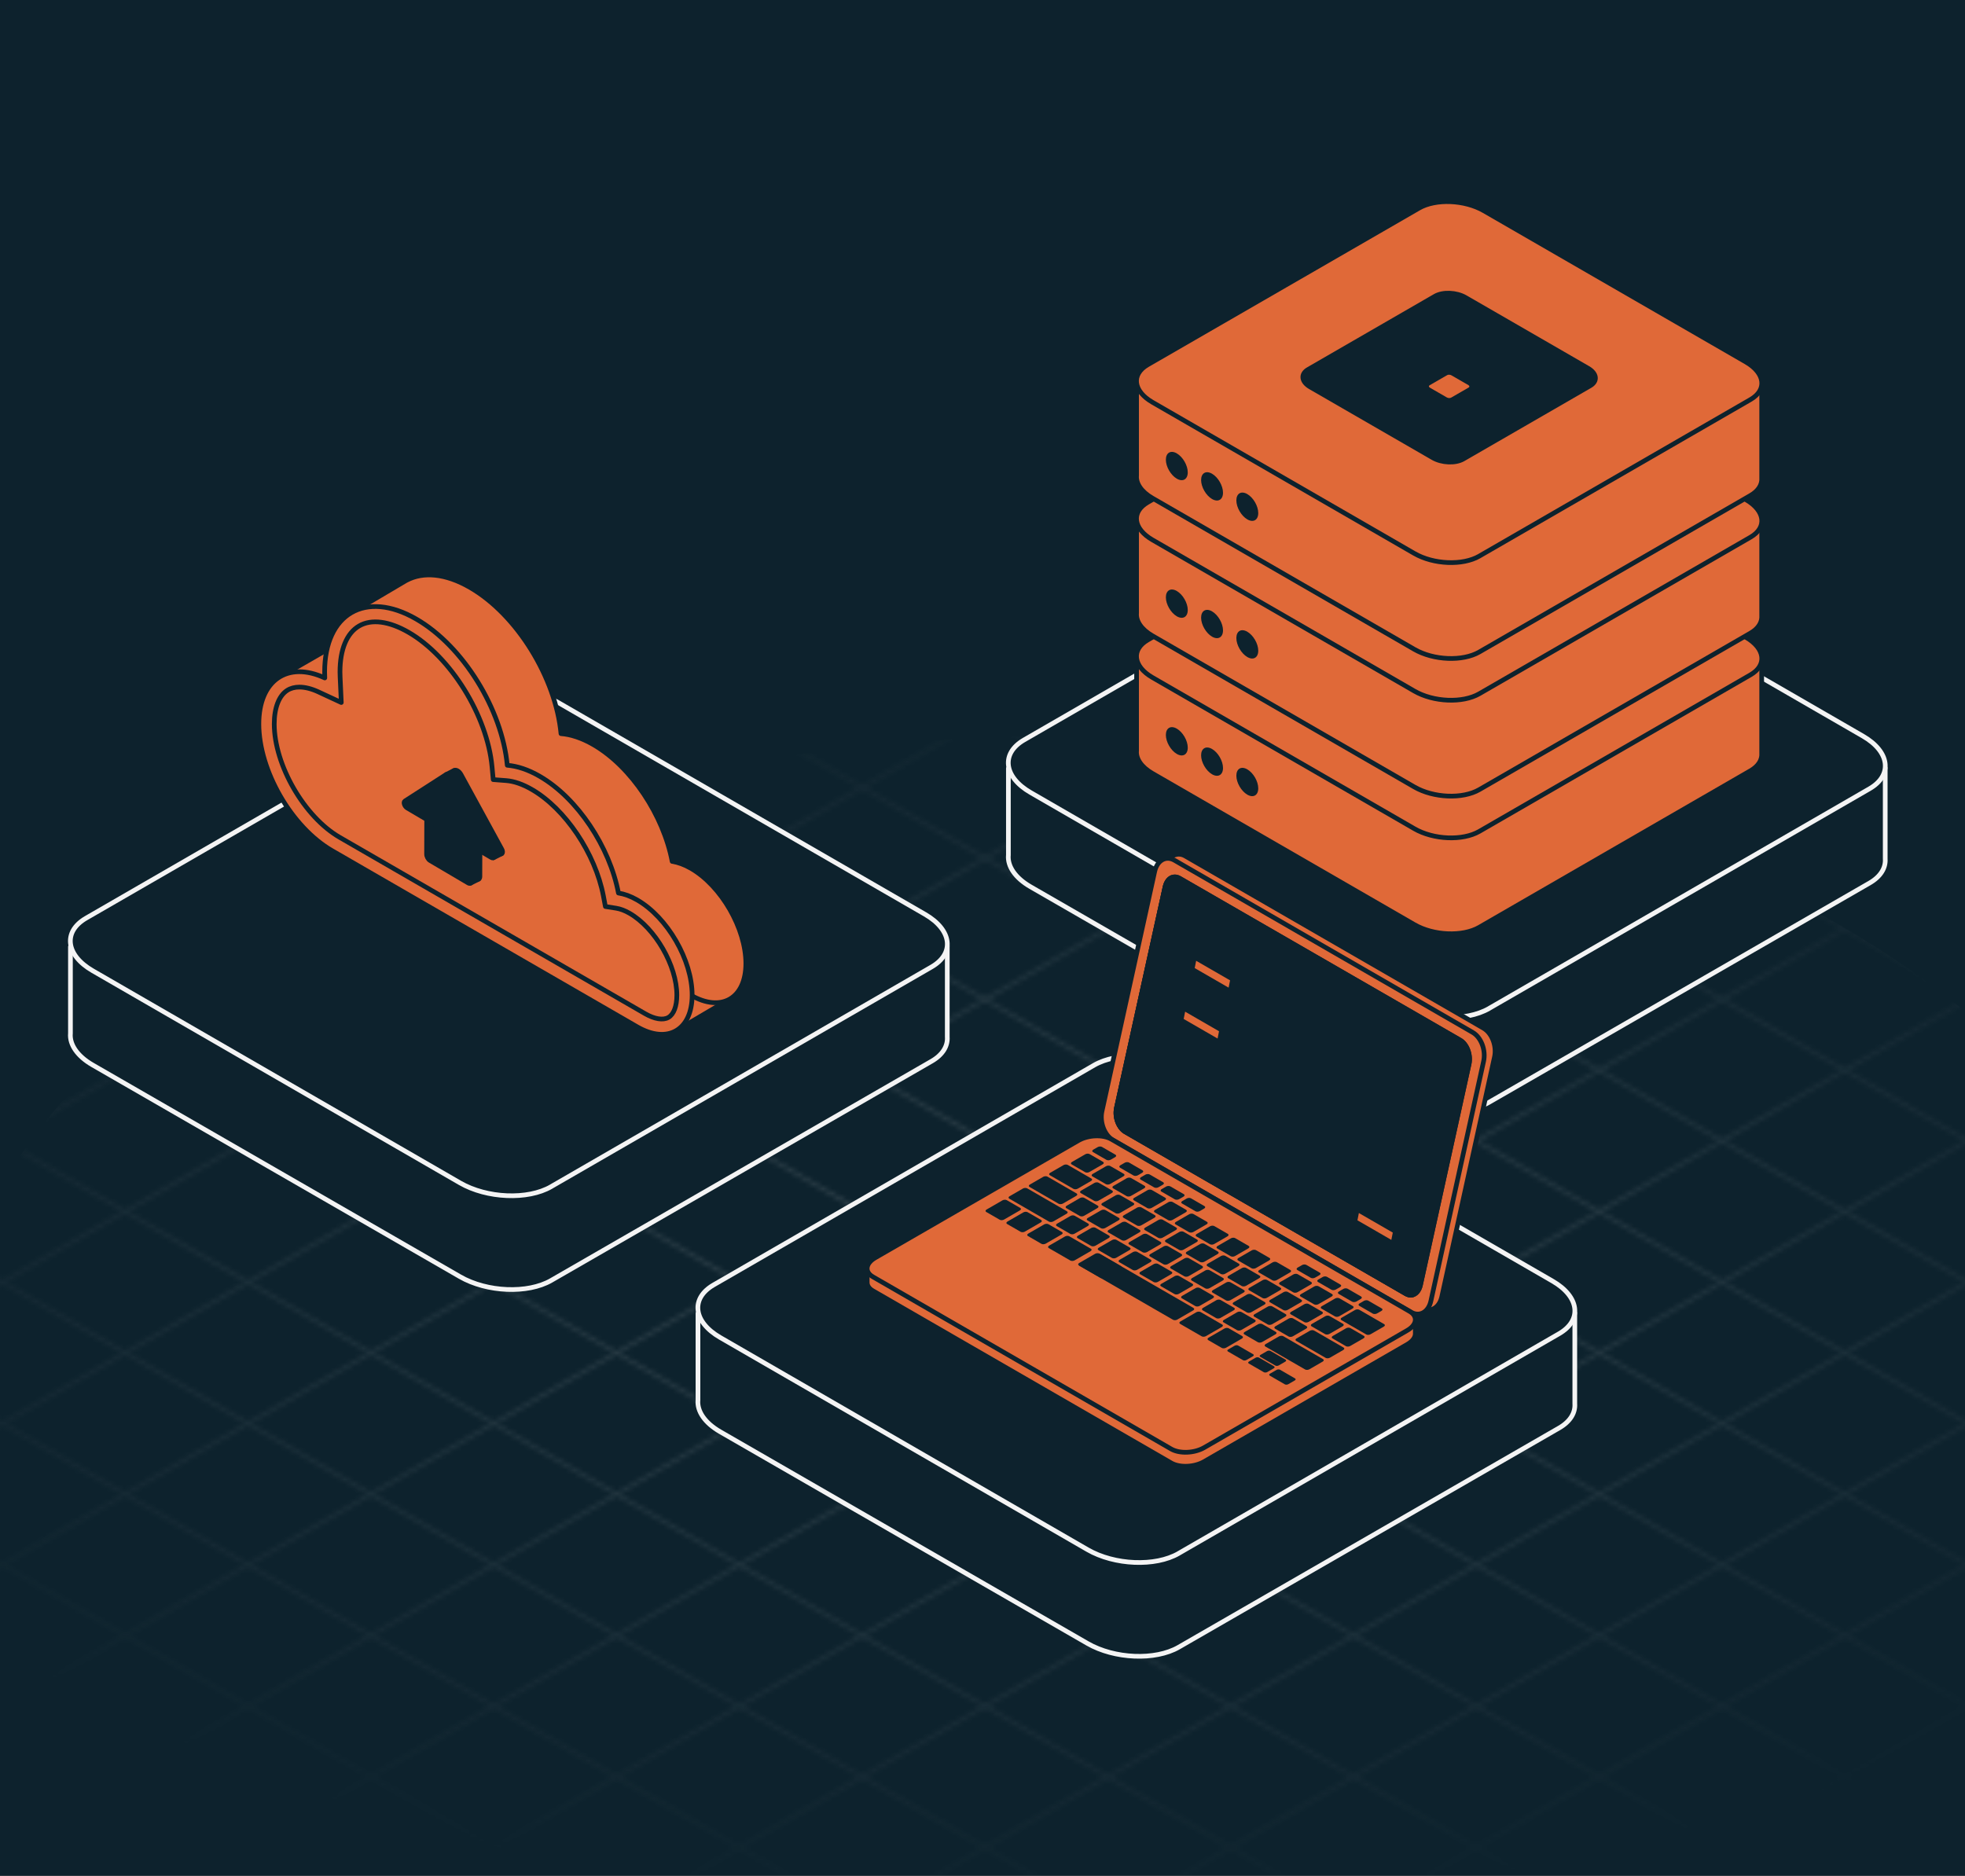 <svg width="419" height="400" viewBox="0 0 419 400" fill="none" xmlns="http://www.w3.org/2000/svg">
<rect x="0" y="0" width="419" height="400" fill="#333333" stroke="none"/>
<g clip-path="url(#clip0_738_3653)">
<rect width="419" height="400" fill="#0D222D"/>
<mask id="mask0_738_3653" style="mask-type:alpha" maskUnits="userSpaceOnUse" x="-340" y="-28" width="1101" height="634">
<g opacity="0.2">
<mask id="path-1-inside-1_738_3653" fill="white">
<path d="M210.002 -27.715L759.511 288.502L210.002 604.718L-339.507 288.502L210.002 -27.715ZM210.002 -28L-340 288.502L210.002 605.003L760.003 288.502L210.002 -28Z"/>
</mask>
<path d="M210.002 -27.715L210.5 -28.581L210.002 -28.869L209.503 -28.581L210.002 -27.715ZM759.511 288.502L760.01 289.368L761.516 288.502L760.01 287.635L759.511 288.502ZM210.002 604.718L209.503 605.585L210.002 605.872L210.5 605.585L210.002 604.718ZM-339.507 288.502L-340.006 287.635L-341.512 288.502L-340.006 289.368L-339.507 288.502ZM210.002 -28L210.5 -28.867L210.002 -29.154L209.503 -28.867L210.002 -28ZM-340 288.502L-340.499 287.635L-342.005 288.502L-340.499 289.368L-340 288.502ZM210.002 605.003L209.503 605.87L210.002 606.157L210.5 605.87L210.002 605.003ZM760.003 288.502L760.502 289.368L762.008 288.502L760.502 287.635L760.003 288.502ZM209.503 -26.848L759.012 289.368L760.01 287.635L210.5 -28.581L209.503 -26.848ZM759.012 287.635L209.503 603.851L210.5 605.585L760.01 289.368L759.012 287.635ZM210.5 603.851L-339.009 287.635L-340.006 289.368L209.503 605.585L210.5 603.851ZM-339.009 289.368L210.5 -26.848L209.503 -28.581L-340.006 287.635L-339.009 289.368ZM209.503 -28.867L-340.499 287.635L-339.501 289.368L210.5 -27.133L209.503 -28.867ZM-340.499 289.368L209.503 605.87L210.5 604.136L-339.501 287.635L-340.499 289.368ZM210.5 605.87L760.502 289.368L759.505 287.635L209.503 604.136L210.5 605.87ZM760.502 287.635L210.5 -28.867L209.503 -27.133L759.505 289.368L760.502 287.635Z" fill="#536269" mask="url(#path-1-inside-1_738_3653)"/>
<path d="M183.809 589.929L733.81 273.43" stroke="#536269" stroke-width="0.76" stroke-miterlimit="10"/>
<path d="M157.619 574.857L707.62 258.358" stroke="#536269" stroke-width="0.76" stroke-miterlimit="10"/>
<path d="M131.429 559.785L681.431 243.287" stroke="#536269" stroke-width="0.76" stroke-miterlimit="10"/>
<path d="M105.239 544.716L655.238 228.215" stroke="#536269" stroke-width="0.76" stroke-miterlimit="10"/>
<path d="M79.049 529.645L629.048 213.143" stroke="#536269" stroke-width="0.76" stroke-miterlimit="10"/>
<path d="M52.856 514.573L602.858 198.072" stroke="#536269" stroke-width="0.76" stroke-miterlimit="10"/>
<path d="M26.667 499.502L576.668 183" stroke="#536269" stroke-width="0.76" stroke-miterlimit="10"/>
<path d="M0.477 484.43L550.475 167.928" stroke="#536269" stroke-width="0.76" stroke-miterlimit="10"/>
<path d="M-25.713 469.358L524.285 152.857" stroke="#536269" stroke-width="0.76" stroke-miterlimit="10"/>
<path d="M-51.906 454.287L498.096 137.785" stroke="#536269" stroke-width="0.76" stroke-miterlimit="10"/>
<path d="M-78.096 439.215L471.906 122.713" stroke="#536269" stroke-width="0.76" stroke-miterlimit="10"/>
<path d="M-104.285 424.143L445.716 107.642" stroke="#536269" stroke-width="0.76" stroke-miterlimit="10"/>
<path d="M-130.475 409.072L419.523 92.57" stroke="#536269" stroke-width="0.76" stroke-miterlimit="10"/>
<path d="M-156.665 394L393.333 77.502" stroke="#536269" stroke-width="0.76" stroke-miterlimit="10"/>
<path d="M-182.858 378.928L367.143 62.43" stroke="#536269" stroke-width="0.76" stroke-miterlimit="10"/>
<path d="M-209.048 363.857L340.954 47.358" stroke="#536269" stroke-width="0.76" stroke-miterlimit="10"/>
<path d="M-235.238 348.785L314.764 32.287" stroke="#536269" stroke-width="0.76" stroke-miterlimit="10"/>
<path d="M-261.427 333.713L288.571 17.215" stroke="#536269" stroke-width="0.76" stroke-miterlimit="10"/>
<path d="M-287.62 318.645L262.381 2.143" stroke="#536269" stroke-width="0.76" stroke-miterlimit="10"/>
<path d="M-313.81 303.573L236.191 -12.928" stroke="#536269" stroke-width="0.76" stroke-miterlimit="10"/>
<path d="M183.809 -12.928L733.81 303.573" stroke="#536269" stroke-width="0.76" stroke-miterlimit="10"/>
<path d="M157.619 2.143L707.62 318.645" stroke="#536269" stroke-width="0.76" stroke-miterlimit="10"/>
<path d="M131.429 17.215L681.431 333.713" stroke="#536269" stroke-width="0.76" stroke-miterlimit="10"/>
<path d="M105.239 32.287L655.238 348.785" stroke="#536269" stroke-width="0.76" stroke-miterlimit="10"/>
<path d="M79.049 47.358L629.048 363.857" stroke="#536269" stroke-width="0.76" stroke-miterlimit="10"/>
<path d="M52.856 62.43L602.858 378.928" stroke="#536269" stroke-width="0.76" stroke-miterlimit="10"/>
<path d="M26.667 77.502L576.668 394" stroke="#536269" stroke-width="0.76" stroke-miterlimit="10"/>
<path d="M0.477 92.57L550.475 409.072" stroke="#536269" stroke-width="0.76" stroke-miterlimit="10"/>
<path d="M-25.713 107.642L524.285 424.143" stroke="#536269" stroke-width="0.76" stroke-miterlimit="10"/>
<path d="M-51.906 122.713L498.096 439.215" stroke="#536269" stroke-width="0.76" stroke-miterlimit="10"/>
<path d="M-78.096 137.785L471.906 454.287" stroke="#536269" stroke-width="0.76" stroke-miterlimit="10"/>
<path d="M-104.285 152.857L445.716 469.358" stroke="#536269" stroke-width="0.76" stroke-miterlimit="10"/>
<path d="M-130.475 167.928L419.523 484.43" stroke="#536269" stroke-width="0.76" stroke-miterlimit="10"/>
<path d="M-156.665 183L393.333 499.502" stroke="#536269" stroke-width="0.76" stroke-miterlimit="10"/>
<path d="M-182.858 198.072L367.143 514.573" stroke="#536269" stroke-width="0.76" stroke-miterlimit="10"/>
<path d="M-209.048 213.143L340.954 529.645" stroke="#536269" stroke-width="0.76" stroke-miterlimit="10"/>
<path d="M-235.238 228.215L314.764 544.716" stroke="#536269" stroke-width="0.76" stroke-miterlimit="10"/>
<path d="M-261.427 243.287L288.571 559.785" stroke="#536269" stroke-width="0.76" stroke-miterlimit="10"/>
<path d="M-287.62 258.358L262.381 574.857" stroke="#536269" stroke-width="0.76" stroke-miterlimit="10"/>
<path d="M-313.81 273.43L236.191 589.929" stroke="#536269" stroke-width="0.76" stroke-miterlimit="10"/>
</g>
</mask>
<g mask="url(#mask0_738_3653)">
<ellipse cx="226" cy="300" rx="239" ry="143" fill="url(#paint0_radial_738_3653)"/>
</g>
<path d="M148.829 298.634L148.829 280.104L211.603 280.069L233.299 267.566C238.281 264.696 246.976 265.054 252.727 268.369L272.971 280.035L335.797 280V299.322C335.936 301.262 334.854 303.139 332.459 304.519L251.327 351.274C246.346 354.144 237.65 353.786 231.899 350.471L153.556 305.322C150.241 303.41 148.638 300.933 148.823 298.629L148.829 298.634Z" fill="#0D222D" stroke="#F4F4F4" stroke-linejoin="round"/>
<path d="M251.325 331.265L332.446 284.415C337.427 281.539 336.802 276.516 331.052 273.194L252.719 227.959C246.969 224.638 238.274 224.279 233.293 227.155L152.172 274.005C147.191 276.881 147.815 281.903 153.566 285.225L231.899 330.466C237.649 333.788 246.344 334.146 251.325 331.27V331.265Z" fill="#0D222D" stroke="#F4F4F4" stroke-linejoin="round"/>
<path d="M15.02 220.422L15.02 201.891L77.794 201.857L99.49 189.354C104.472 186.483 113.167 186.841 118.918 190.156L139.162 201.822L201.988 201.787V221.109C202.127 223.049 201.045 224.926 198.65 226.307L117.518 273.062C112.537 275.932 103.841 275.574 98.09 272.259L19.747 227.109C16.432 225.198 14.829 222.72 15.014 220.416L15.02 220.422Z" fill="#0D222D" stroke="#F4F4F4" stroke-linejoin="round"/>
<path d="M117.516 253.052L198.637 206.202C203.618 203.326 202.993 198.303 197.243 194.982L118.91 149.747C113.16 146.425 104.465 146.066 99.484 148.942L18.363 195.792C13.382 198.668 14.007 203.691 19.757 207.012L98.09 252.253C103.84 255.575 112.535 255.934 117.516 253.058V253.052Z" fill="#0D222D" stroke="#F4F4F4" stroke-linejoin="round"/>
<path d="M215.02 182.422L215.02 163.891L277.794 163.857L299.49 151.354C304.472 148.483 313.167 148.841 318.918 152.156L339.162 163.822L401.988 163.787V183.109C402.127 185.049 401.045 186.926 398.65 188.307L317.518 235.062C312.537 237.932 303.841 237.574 298.09 234.259L219.747 189.109C216.432 187.198 214.829 184.72 215.014 182.416L215.02 182.422Z" fill="#0D222D" stroke="#F4F4F4" stroke-linejoin="round"/>
<path d="M317.516 215.052L398.637 168.202C403.618 165.326 402.993 160.303 397.243 156.982L318.91 111.747C313.16 108.425 304.465 108.066 299.484 110.942L218.363 157.792C213.382 160.668 214.007 165.691 219.757 169.012L298.09 214.253C303.84 217.575 312.535 217.934 317.516 215.058V215.052Z" fill="#0D222D" stroke="#F4F4F4" stroke-linejoin="round"/>
<path d="M242.354 160.148V140.189L287.107 140.164L302.575 131.234C306.126 129.184 312.326 129.44 316.426 131.807L330.858 140.139L375.648 140.115V160.639C375.747 162.025 374.976 163.365 373.268 164.351L315.427 197.745C311.876 199.795 305.677 199.539 301.577 197.171L245.724 164.925C243.361 163.559 242.218 161.79 242.35 160.144L242.354 160.148Z" fill="#E06938" stroke="#0D222D" stroke-linejoin="round"/>
<path d="M315.432 177.295L373.272 143.901C376.823 141.851 376.378 138.271 372.278 135.903L316.426 103.657C312.326 101.289 306.126 101.033 302.575 103.083L244.734 136.477C241.183 138.527 241.628 142.107 245.728 144.474L301.581 176.721C305.681 179.089 311.88 179.345 315.432 177.295Z" fill="#E06938" stroke="#0D222D" stroke-linejoin="round"/>
<path d="M263.63 165.415C263.63 166.904 264.677 168.715 265.964 169.462C267.255 170.208 268.299 169.602 268.299 168.113C268.299 166.624 267.251 164.813 265.964 164.066C264.673 163.32 263.63 163.926 263.63 165.415Z" fill="#0D222D"/>
<path d="M256.114 161.072C256.114 162.561 257.162 164.372 258.449 165.119C259.74 165.865 260.784 165.259 260.784 163.77C260.784 162.281 259.736 160.47 258.449 159.723C257.158 158.977 256.114 159.583 256.114 161.072Z" fill="#0D222D"/>
<path d="M248.599 156.733C248.599 158.222 249.647 160.033 250.934 160.779C252.225 161.526 253.268 160.919 253.268 159.43C253.268 157.941 252.221 156.131 250.934 155.384C249.643 154.638 248.599 155.244 248.599 156.733Z" fill="#0D222D"/>
<path d="M312.008 156.588L339.074 140.96C340.737 139.999 340.526 138.324 338.608 137.219L312.474 122.131C310.556 121.021 307.652 120.902 305.994 121.863L278.928 137.491C277.266 138.452 277.476 140.127 279.394 141.232L305.528 156.32C307.446 157.43 310.35 157.549 312.008 156.588Z" fill="#0D222D" stroke="#0D222D" stroke-linejoin="round"/>
<path d="M309.418 143.505L313.163 141.344C313.394 141.212 313.365 140.981 313.097 140.824L309.48 138.737C309.216 138.584 308.812 138.568 308.585 138.7L304.839 140.861C304.608 140.993 304.637 141.224 304.905 141.377L308.523 143.464C308.787 143.616 309.191 143.633 309.418 143.501V143.505Z" fill="#E06938" stroke="#0D222D" stroke-linejoin="round"/>
<path d="M339.078 140.964L339 141.01C338.872 140.919 338.757 140.828 338.612 140.741L312.478 125.653C310.56 124.544 307.657 124.424 305.998 125.385L279.006 140.968C277.476 139.871 277.394 138.378 278.928 137.495L305.994 121.867C307.657 120.906 310.556 121.03 312.474 122.135L338.608 137.223C340.526 138.333 340.737 140.007 339.074 140.964H339.078Z" fill="#E06938" stroke="#0D222D" stroke-linejoin="round"/>
<path d="M242.354 130.797V110.837L287.107 110.813L302.575 101.883C306.126 99.833 312.326 100.089 316.426 102.456L330.858 110.788L375.648 110.763V131.288C375.747 132.674 374.976 134.014 373.268 135L315.427 168.393C311.876 170.443 305.677 170.188 301.577 167.82L245.724 135.573C243.361 134.208 242.218 132.438 242.35 130.793L242.354 130.797Z" fill="#E06938" stroke="#0D222D" stroke-linejoin="round"/>
<path d="M315.432 147.943L373.272 114.55C376.823 112.5 376.378 108.919 372.278 106.552L316.426 74.305C312.326 71.937 306.126 71.682 302.575 73.732L244.734 107.125C241.183 109.175 241.628 112.755 245.728 115.123L301.581 147.37C305.681 149.737 311.88 149.993 315.432 147.943Z" fill="#E06938" stroke="#0D222D" stroke-linejoin="round"/>
<path d="M263.63 136.064C263.63 137.553 264.677 139.364 265.964 140.11C267.255 140.857 268.299 140.25 268.299 138.761C268.299 137.272 267.251 135.462 265.964 134.715C264.673 133.969 263.63 134.575 263.63 136.064Z" fill="#0D222D"/>
<path d="M256.114 131.725C256.114 133.214 257.162 135.025 258.449 135.771C259.74 136.518 260.784 135.911 260.784 134.422C260.784 132.933 259.736 131.123 258.449 130.376C257.158 129.629 256.114 130.236 256.114 131.725Z" fill="#0D222D"/>
<path d="M248.599 127.382C248.599 128.871 249.647 130.681 250.934 131.428C252.225 132.174 253.268 131.568 253.268 130.079C253.268 128.59 252.221 126.779 250.934 126.033C249.643 125.286 248.599 125.893 248.599 127.382Z" fill="#0D222D"/>
<path d="M312.008 127.241L339.074 111.613C340.737 110.652 340.526 108.977 338.608 107.872L312.474 92.784C310.556 91.674 307.652 91.554 305.994 92.515L278.928 108.144C277.266 109.105 277.476 110.78 279.394 111.885L305.528 126.973C307.446 128.083 310.35 128.202 312.008 127.241Z" fill="#0D222D" stroke="#0D222D" stroke-linejoin="round"/>
<path d="M309.418 114.154L313.163 111.992C313.394 111.86 313.365 111.629 313.097 111.473L309.48 109.386C309.216 109.233 308.812 109.216 308.585 109.348L304.839 111.51C304.608 111.642 304.637 111.873 304.905 112.025L308.523 114.112C308.787 114.265 309.191 114.282 309.418 114.15V114.154Z" fill="#E06938" stroke="#0D222D" stroke-linejoin="round"/>
<path d="M339.078 111.613L339 111.658C338.872 111.567 338.757 111.477 338.612 111.39L312.478 96.302C310.56 95.192 307.657 95.073 305.998 96.034L279.006 111.617C277.476 110.52 277.394 109.027 278.928 108.144L305.994 92.516C307.657 91.555 310.556 91.678 312.474 92.784L338.608 107.872C340.526 108.981 340.737 110.656 339.074 111.613H339.078Z" fill="#E06938" stroke="#0D222D" stroke-linejoin="round"/>
<path d="M242.354 101.446V81.486L287.107 81.461L302.575 72.531C306.126 70.481 312.326 70.737 316.426 73.105L330.858 81.437L375.648 81.412V101.936C375.747 103.322 374.976 104.663 373.268 105.649L315.427 139.042C311.876 141.092 305.677 140.836 301.577 138.469L245.724 106.222C243.361 104.857 242.218 103.087 242.35 101.441L242.354 101.446Z" fill="#E06938" stroke="#0D222D" stroke-linejoin="round"/>
<path d="M315.432 118.592L373.272 85.198C376.823 83.148 376.378 79.568 372.278 77.201L316.426 44.958C312.326 42.59 306.126 42.334 302.575 44.385L244.734 77.778C241.183 79.828 241.628 83.408 245.728 85.776L301.581 118.023C305.681 120.39 311.88 120.646 315.432 118.596V118.592Z" fill="#E06938" stroke="#0D222D" stroke-linejoin="round"/>
<path d="M263.63 106.713C263.63 108.202 264.677 110.012 265.964 110.759C267.255 111.506 268.299 110.899 268.299 109.41C268.299 107.921 267.251 106.11 265.964 105.364C264.673 104.617 263.63 105.224 263.63 106.713Z" fill="#0D222D"/>
<path d="M256.114 102.374C256.114 103.863 257.162 105.673 258.449 106.42C259.74 107.166 260.784 106.56 260.784 105.071C260.784 103.582 259.736 101.771 258.449 101.025C257.158 100.278 256.114 100.884 256.114 102.374Z" fill="#0D222D"/>
<path d="M248.599 98.034C248.599 99.523 249.647 101.334 250.934 102.081C252.225 102.827 253.268 102.221 253.268 100.732C253.268 99.243 252.221 97.432 250.934 96.686C249.643 95.939 248.599 96.545 248.599 98.034Z" fill="#0D222D"/>
<path d="M312.008 97.89L339.074 82.262C340.737 81.301 340.526 79.626 338.608 78.521L312.474 63.432C310.556 62.323 307.652 62.203 305.994 63.164L278.928 78.793C277.266 79.754 277.476 81.428 279.394 82.534L305.528 97.622C307.446 98.732 310.35 98.851 312.008 97.89Z" fill="#0D222D" stroke="#0D222D" stroke-linejoin="round"/>
<path d="M309.418 84.802L313.163 82.641C313.394 82.509 313.365 82.278 313.097 82.121L309.48 80.034C309.216 79.882 308.812 79.865 308.585 79.997L304.839 82.158C304.608 82.29 304.637 82.521 304.905 82.674L308.523 84.761C308.787 84.914 309.191 84.93 309.418 84.798V84.802Z" fill="#E06938"/>
<path d="M316.355 219.28L252.74 182.553C252.002 182.128 251.251 182.062 250.583 182.289V182.281L250.472 182.326C250.463 182.326 250.451 182.335 250.443 182.339L248.145 183.217L250.208 184.228C250.199 184.265 250.187 184.302 250.179 184.339L238.939 235.457C238.419 237.816 239.459 240.571 241.257 241.611L303.342 277.454L303.119 280.086L305.631 279.112C306.477 278.716 307.149 277.825 307.43 276.555L318.669 225.438C319.189 223.078 318.15 220.323 316.351 219.284L316.355 219.28Z" fill="#E06938" stroke="#0D222D" stroke-linejoin="round"/>
<path d="M300.913 279.834L237.297 243.108C235.499 242.069 234.46 239.314 234.979 236.954L246.219 185.837C246.739 183.478 248.616 182.405 250.418 183.445L314.033 220.171C315.832 221.21 316.871 223.966 316.351 226.325L305.111 277.442C304.592 279.801 302.715 280.874 300.913 279.834Z" fill="#E06938" stroke="#0D222D" stroke-linejoin="round"/>
<path d="M299.535 276.324L239.706 241.8C238.061 240.848 237.108 238.327 237.582 236.166L247.943 189.054C248.418 186.892 250.138 185.915 251.783 186.864L311.612 221.387C313.258 222.34 314.211 224.86 313.736 227.022L303.375 274.134C302.901 276.295 301.181 277.273 299.535 276.324Z" fill="#0D222D"/>
<path d="M299.535 276.324L239.706 241.8C238.061 240.848 237.108 238.327 237.582 236.166L247.943 189.054C248.418 186.892 250.138 185.915 251.783 186.864L311.612 221.387C313.258 222.34 314.211 224.86 313.736 227.022L303.375 274.134C302.901 276.295 301.181 277.273 299.535 276.324Z" fill="#0D222D"/>
<path d="M300.059 276.114L240.23 241.59C238.584 240.641 237.632 238.117 238.106 235.96L248.467 188.848C248.706 187.755 249.267 186.967 249.973 186.575C249.024 186.818 248.24 187.709 247.943 189.058L237.582 236.17C237.108 238.332 238.056 240.852 239.706 241.805L299.535 276.328C300.347 276.798 301.176 276.794 301.869 276.411C301.3 276.559 300.673 276.473 300.059 276.118V276.114Z" fill="#0D222D"/>
<path d="M301.791 281.431L293.096 280.284L236.963 247.876C235.165 246.837 232.022 246.969 229.943 248.169L190.169 271.123L184.91 270.43V273.412H184.914C184.881 274.101 185.273 274.765 186.122 275.256L249.737 311.982C251.536 313.022 254.679 312.89 256.758 311.689L300.075 286.69C301.242 286.013 301.828 285.147 301.791 284.33V281.431Z" fill="#E06938" stroke="#0D222D" stroke-linejoin="round"/>
<path d="M249.738 309.004L186.122 272.278C184.324 271.239 184.547 269.424 186.626 268.223L229.943 243.224C232.022 242.023 235.165 241.895 236.963 242.931L300.578 279.657C302.377 280.696 302.154 282.511 300.075 283.712L256.758 308.711C254.679 309.912 251.536 310.039 249.738 309.004Z" fill="#E06938" stroke="#0D222D" stroke-linejoin="round"/>
<path d="M213.18 260.118L210.301 258.456C210.07 258.324 210.099 258.089 210.367 257.936L213.766 255.973C214.034 255.82 214.438 255.804 214.669 255.936L217.548 257.598C217.779 257.73 217.75 257.965 217.482 258.118L214.084 260.081C213.815 260.234 213.411 260.25 213.18 260.118Z" fill="#0D222D"/>
<path d="M217.627 262.684L214.748 261.021C214.517 260.889 214.546 260.654 214.814 260.502L218.213 258.538C218.481 258.386 218.885 258.369 219.116 258.501L221.995 260.163C222.226 260.295 222.197 260.531 221.929 260.683L218.53 262.647C218.262 262.799 217.858 262.816 217.627 262.684Z" fill="#0D222D"/>
<path d="M222.069 265.249L219.19 263.587C218.959 263.455 218.988 263.22 219.256 263.067L222.655 261.104C222.923 260.951 223.327 260.935 223.558 261.067L226.437 262.729C226.668 262.861 226.639 263.096 226.371 263.249L222.972 265.212C222.704 265.365 222.3 265.381 222.069 265.249Z" fill="#0D222D"/>
<path d="M228.219 263.129L225.34 261.467C225.109 261.335 225.138 261.1 225.406 260.947L228.256 259.302C228.524 259.149 228.928 259.132 229.159 259.264L232.038 260.927C232.269 261.059 232.241 261.294 231.972 261.446L229.122 263.092C228.854 263.245 228.45 263.261 228.219 263.129Z" fill="#0D222D"/>
<path d="M232.661 265.695L229.782 264.032C229.551 263.9 229.58 263.665 229.848 263.513L232.698 261.867C232.966 261.714 233.371 261.698 233.602 261.83L236.481 263.492C236.712 263.624 236.683 263.859 236.415 264.012L233.565 265.658C233.296 265.81 232.892 265.827 232.661 265.695Z" fill="#0D222D"/>
<path d="M237.108 268.26L234.229 266.598C233.998 266.466 234.027 266.231 234.295 266.078L237.145 264.433C237.413 264.28 237.817 264.264 238.048 264.396L240.927 266.058C241.158 266.19 241.129 266.425 240.861 266.577L238.011 268.223C237.743 268.376 237.339 268.392 237.108 268.26Z" fill="#0D222D"/>
<path d="M241.554 270.83L238.675 269.168C238.444 269.036 238.473 268.801 238.741 268.648L241.591 267.002C241.859 266.85 242.264 266.833 242.494 266.965L245.374 268.628C245.604 268.76 245.576 268.995 245.308 269.147L242.457 270.793C242.189 270.946 241.785 270.962 241.554 270.83Z" fill="#0D222D"/>
<path d="M245.996 273.396L243.117 271.733C242.886 271.601 242.915 271.366 243.183 271.214L246.034 269.568C246.302 269.415 246.706 269.399 246.937 269.531L249.816 271.193C250.047 271.325 250.018 271.56 249.75 271.713L246.9 273.358C246.632 273.511 246.227 273.528 245.996 273.396Z" fill="#0D222D"/>
<path d="M250.443 275.961L247.564 274.299C247.333 274.167 247.362 273.932 247.63 273.779L250.48 272.134C250.748 271.981 251.152 271.964 251.383 272.096L254.262 273.759C254.493 273.891 254.464 274.126 254.196 274.278L251.346 275.924C251.078 276.077 250.674 276.093 250.443 275.961Z" fill="#0D222D"/>
<path d="M254.885 278.527L252.006 276.864C251.775 276.732 251.804 276.497 252.072 276.345L254.922 274.699C255.19 274.546 255.594 274.53 255.825 274.662L258.704 276.324C258.935 276.456 258.907 276.691 258.638 276.844L255.788 278.49C255.52 278.642 255.116 278.659 254.885 278.527Z" fill="#0D222D"/>
<path d="M259.331 281.092L256.452 279.43C256.221 279.298 256.25 279.063 256.518 278.91L259.369 277.265C259.637 277.112 260.041 277.096 260.272 277.228L263.151 278.89C263.382 279.022 263.353 279.257 263.085 279.409L260.235 281.055C259.967 281.208 259.562 281.224 259.331 281.092Z" fill="#0D222D"/>
<path d="M263.778 283.658L260.899 281.996C260.668 281.864 260.697 281.628 260.965 281.476L263.815 279.83C264.083 279.677 264.487 279.661 264.718 279.793L267.597 281.455C267.828 281.587 267.799 281.822 267.531 281.975L264.681 283.621C264.413 283.773 264.009 283.79 263.778 283.658Z" fill="#0D222D"/>
<path d="M268.22 286.228L265.341 284.565C265.11 284.433 265.139 284.198 265.407 284.046L268.257 282.4C268.525 282.247 268.93 282.231 269.161 282.363L272.04 284.025C272.271 284.157 272.242 284.392 271.974 284.545L269.124 286.19C268.855 286.343 268.451 286.36 268.22 286.228Z" fill="#0D222D"/>
<path d="M234.765 261.917L231.886 260.254C231.655 260.122 231.684 259.887 231.952 259.735L234.802 258.089C235.07 257.936 235.474 257.92 235.705 258.052L238.584 259.714C238.815 259.846 238.786 260.081 238.518 260.234L235.668 261.879C235.4 262.032 234.996 262.049 234.765 261.917Z" fill="#0D222D"/>
<path d="M230.257 259.31L227.378 257.647C227.147 257.515 227.175 257.28 227.444 257.128L230.294 255.482C230.562 255.329 230.966 255.313 231.197 255.445L234.076 257.107C234.307 257.239 234.278 257.474 234.01 257.627L231.16 259.273C230.892 259.425 230.488 259.442 230.257 259.31Z" fill="#0D222D"/>
<path d="M225.736 256.703L219.536 253.123C219.305 252.991 219.334 252.756 219.602 252.603L222.453 250.957C222.721 250.805 223.125 250.788 223.356 250.92L229.555 254.5C229.786 254.632 229.757 254.868 229.489 255.02L226.639 256.666C226.371 256.818 225.967 256.835 225.736 256.703Z" fill="#0D222D"/>
<path d="M228.895 253.527L223.863 250.623C223.632 250.491 223.661 250.256 223.929 250.104L226.779 248.458C227.048 248.305 227.452 248.289 227.683 248.421L232.715 251.324C232.946 251.456 232.917 251.692 232.649 251.844L229.799 253.49C229.531 253.643 229.126 253.659 228.895 253.527Z" fill="#0D222D"/>
<path d="M239.211 264.482L236.332 262.82C236.101 262.688 236.13 262.453 236.398 262.3L239.248 260.654C239.516 260.502 239.921 260.485 240.152 260.617L243.031 262.279C243.262 262.411 243.233 262.647 242.965 262.799L240.114 264.445C239.846 264.598 239.442 264.614 239.211 264.482Z" fill="#0D222D"/>
<path d="M243.658 267.048L240.779 265.385C240.548 265.253 240.577 265.018 240.845 264.866L243.695 263.22C243.963 263.067 244.367 263.051 244.598 263.183L247.477 264.845C247.708 264.977 247.679 265.212 247.411 265.365L244.561 267.011C244.293 267.163 243.889 267.18 243.658 267.048Z" fill="#0D222D"/>
<path d="M248.1 269.613L245.221 267.951C244.99 267.819 245.019 267.584 245.287 267.431L248.137 265.786C248.405 265.633 248.809 265.617 249.04 265.749L251.919 267.411C252.15 267.543 252.122 267.778 251.853 267.931L249.003 269.576C248.735 269.729 248.331 269.745 248.1 269.613Z" fill="#0D222D"/>
<path d="M252.546 272.179L249.667 270.517C249.436 270.385 249.465 270.149 249.733 269.997L252.583 268.351C252.852 268.198 253.256 268.182 253.487 268.314L256.366 269.976C256.597 270.108 256.568 270.343 256.3 270.496L253.45 272.142C253.182 272.294 252.777 272.311 252.546 272.179Z" fill="#0D222D"/>
<path d="M256.993 274.744L254.114 273.082C253.883 272.95 253.912 272.715 254.18 272.563L257.03 270.917C257.298 270.764 257.702 270.748 257.933 270.88L260.812 272.542C261.043 272.674 261.014 272.909 260.746 273.062L257.896 274.707C257.628 274.86 257.224 274.876 256.993 274.744Z" fill="#0D222D"/>
<path d="M261.435 277.314L258.556 275.652C258.325 275.52 258.354 275.285 258.622 275.132L261.472 273.486C261.74 273.334 262.145 273.317 262.376 273.449L265.255 275.111C265.486 275.243 265.457 275.479 265.189 275.631L262.338 277.277C262.07 277.43 261.666 277.446 261.435 277.314Z" fill="#0D222D"/>
<path d="M265.882 279.879L263.003 278.217C262.772 278.085 262.8 277.85 263.069 277.698L265.919 276.052C266.187 275.899 266.591 275.883 266.822 276.015L269.701 277.677C269.932 277.809 269.903 278.044 269.635 278.197L266.785 279.842C266.517 279.995 266.113 280.011 265.882 279.879Z" fill="#0D222D"/>
<path d="M270.328 282.445L267.449 280.783C267.218 280.651 267.247 280.416 267.515 280.263L270.365 278.617C270.633 278.465 271.037 278.448 271.268 278.58L274.147 280.243C274.378 280.375 274.35 280.61 274.081 280.762L271.231 282.408C270.963 282.561 270.559 282.577 270.328 282.445Z" fill="#0D222D"/>
<path d="M274.77 285.011L271.891 283.348C271.66 283.216 271.689 282.981 271.957 282.829L274.807 281.183C275.075 281.03 275.48 281.014 275.711 281.146L278.59 282.808C278.821 282.94 278.792 283.175 278.524 283.328L275.674 284.973C275.405 285.126 275.001 285.143 274.77 285.011Z" fill="#0D222D"/>
<path d="M282.673 289.573L276.391 285.947C276.16 285.815 276.189 285.58 276.457 285.427L279.307 283.782C279.575 283.629 279.98 283.612 280.211 283.744L286.493 287.37C286.724 287.502 286.695 287.737 286.427 287.89L283.576 289.535C283.308 289.688 282.904 289.705 282.673 289.573Z" fill="#0D222D"/>
<path d="M291.327 284.578L286.026 281.517C285.795 281.385 285.824 281.15 286.092 280.997L288.943 279.352C289.211 279.199 289.615 279.182 289.846 279.314L295.146 282.375C295.377 282.507 295.348 282.742 295.08 282.895L292.23 284.54C291.962 284.693 291.558 284.71 291.327 284.578Z" fill="#0D222D"/>
<path d="M246.995 263.979L244.116 262.317C243.885 262.185 243.913 261.95 244.182 261.797L247.032 260.151C247.3 259.999 247.704 259.982 247.935 260.114L250.814 261.776C251.045 261.908 251.016 262.143 250.748 262.296L247.898 263.942C247.63 264.094 247.226 264.111 246.995 263.979Z" fill="#0D222D"/>
<path d="M242.441 261.347L239.562 259.685C239.331 259.553 239.36 259.318 239.628 259.165L242.478 257.52C242.746 257.367 243.15 257.35 243.381 257.482L246.26 259.145C246.491 259.277 246.462 259.512 246.194 259.664L243.344 261.31C243.076 261.463 242.672 261.479 242.441 261.347Z" fill="#0D222D"/>
<path d="M237.883 258.72L235.004 257.058C234.773 256.926 234.802 256.691 235.07 256.538L237.92 254.892C238.188 254.74 238.593 254.723 238.824 254.855L241.703 256.517C241.934 256.649 241.905 256.885 241.637 257.037L238.786 258.683C238.518 258.836 238.114 258.852 237.883 258.72Z" fill="#0D222D"/>
<path d="M233.329 256.088L230.45 254.426C230.219 254.294 230.248 254.059 230.516 253.907L233.367 252.261C233.635 252.108 234.039 252.092 234.27 252.224L237.149 253.886C237.38 254.018 237.351 254.253 237.083 254.406L234.233 256.051C233.965 256.204 233.56 256.22 233.329 256.088Z" fill="#0D222D"/>
<path d="M251.441 266.545L248.562 264.882C248.331 264.75 248.36 264.515 248.628 264.363L251.478 262.717C251.746 262.564 252.15 262.548 252.381 262.68L255.26 264.342C255.491 264.474 255.463 264.709 255.194 264.862L252.344 266.507C252.076 266.66 251.672 266.677 251.441 266.545Z" fill="#0D222D"/>
<path d="M255.887 269.11L253.008 267.448C252.777 267.316 252.806 267.081 253.074 266.928L255.924 265.282C256.193 265.13 256.597 265.113 256.828 265.245L259.707 266.907C259.938 267.039 259.909 267.274 259.641 267.427L256.791 269.073C256.522 269.225 256.118 269.242 255.887 269.11Z" fill="#0D222D"/>
<path d="M260.33 271.676L257.451 270.013C257.22 269.881 257.249 269.646 257.517 269.494L260.367 267.848C260.635 267.695 261.039 267.679 261.27 267.811L264.149 269.473C264.38 269.605 264.351 269.84 264.083 269.993L261.233 271.639C260.965 271.791 260.561 271.808 260.33 271.676Z" fill="#0D222D"/>
<path d="M264.776 274.245L261.897 272.583C261.666 272.451 261.695 272.216 261.963 272.063L264.813 270.418C265.081 270.265 265.486 270.249 265.717 270.381L268.596 272.043C268.827 272.175 268.798 272.41 268.53 272.563L265.679 274.208C265.411 274.361 265.007 274.377 264.776 274.245Z" fill="#0D222D"/>
<path d="M269.218 276.811L266.339 275.148C266.108 275.016 266.137 274.781 266.405 274.629L269.255 272.983C269.523 272.83 269.928 272.814 270.159 272.946L273.038 274.608C273.269 274.74 273.24 274.975 272.972 275.128L270.122 276.774C269.853 276.926 269.449 276.943 269.218 276.811Z" fill="#0D222D"/>
<path d="M273.665 279.376L270.786 277.714C270.555 277.582 270.584 277.347 270.852 277.194L273.702 275.549C273.97 275.396 274.374 275.379 274.605 275.511L277.484 277.174C277.715 277.306 277.686 277.541 277.418 277.693L274.568 279.339C274.3 279.492 273.896 279.508 273.665 279.376Z" fill="#0D222D"/>
<path d="M278.111 281.942L275.232 280.279C275.001 280.148 275.03 279.912 275.298 279.76L278.148 278.114C278.416 277.961 278.821 277.945 279.052 278.077L281.931 279.739C282.162 279.871 282.133 280.106 281.865 280.259L279.014 281.905C278.746 282.057 278.342 282.074 278.111 281.942Z" fill="#0D222D"/>
<path d="M282.553 284.507L279.674 282.845C279.443 282.713 279.472 282.478 279.74 282.325L282.591 280.68C282.859 280.527 283.263 280.511 283.494 280.643L286.373 282.305C286.604 282.437 286.575 282.672 286.307 282.825L283.457 284.47C283.189 284.623 282.784 284.639 282.553 284.507Z" fill="#0D222D"/>
<path d="M287 287.077L284.121 285.415C283.89 285.283 283.919 285.048 284.187 284.895L287.037 283.25C287.305 283.097 287.709 283.08 287.94 283.212L290.819 284.875C291.05 285.007 291.021 285.242 290.753 285.394L287.903 287.04C287.635 287.193 287.231 287.209 287 287.077Z" fill="#0D222D"/>
<path d="M244.656 257.631L241.777 255.969C241.546 255.837 241.575 255.602 241.843 255.449L244.693 253.803C244.961 253.651 245.365 253.634 245.596 253.766L248.475 255.429C248.706 255.561 248.678 255.796 248.409 255.948L245.559 257.594C245.291 257.747 244.887 257.763 244.656 257.631Z" fill="#0D222D"/>
<path d="M240.234 255.078L237.355 253.415C237.124 253.283 237.153 253.048 237.421 252.896L240.271 251.25C240.539 251.097 240.944 251.081 241.175 251.213L244.054 252.875C244.285 253.007 244.256 253.242 243.988 253.395L241.138 255.041C240.869 255.193 240.465 255.21 240.234 255.078Z" fill="#0D222D"/>
<path d="M235.808 252.525L232.929 250.863C232.698 250.731 232.727 250.495 232.995 250.343L235.846 248.697C236.114 248.544 236.518 248.528 236.749 248.66L239.628 250.322C239.859 250.454 239.83 250.689 239.562 250.842L236.712 252.488C236.444 252.64 236.039 252.657 235.808 252.525Z" fill="#0D222D"/>
<path d="M231.387 249.971L228.508 248.309C228.277 248.177 228.306 247.942 228.574 247.789L231.424 246.144C231.692 245.991 232.096 245.974 232.327 246.106L235.206 247.769C235.437 247.901 235.408 248.136 235.14 248.288L232.29 249.934C232.022 250.087 231.618 250.103 231.387 249.971Z" fill="#0D222D"/>
<path d="M235.936 247.344L233.057 245.682C232.826 245.55 232.855 245.315 233.123 245.162L234.068 244.618C234.336 244.465 234.74 244.449 234.971 244.581L237.85 246.243C238.081 246.375 238.052 246.61 237.784 246.763L236.84 247.307C236.571 247.46 236.167 247.476 235.936 247.344Z" fill="#0D222D"/>
<path d="M241.707 250.677L238.828 249.015C238.597 248.883 238.625 248.648 238.894 248.495L239.838 247.95C240.106 247.798 240.51 247.781 240.741 247.913L243.62 249.576C243.851 249.708 243.823 249.943 243.554 250.095L242.61 250.64C242.342 250.792 241.938 250.809 241.707 250.677Z" fill="#0D222D"/>
<path d="M246.112 253.222L243.233 251.56C243.002 251.428 243.031 251.192 243.299 251.04L244.243 250.495C244.511 250.343 244.916 250.326 245.147 250.458L248.026 252.121C248.257 252.252 248.228 252.488 247.96 252.64L247.015 253.185C246.747 253.337 246.343 253.354 246.112 253.222Z" fill="#0D222D"/>
<path d="M250.517 255.763L247.638 254.1C247.407 253.968 247.436 253.733 247.704 253.581L248.649 253.036C248.917 252.884 249.321 252.867 249.552 252.999L252.431 254.661C252.662 254.793 252.633 255.028 252.365 255.181L251.42 255.725C251.152 255.878 250.748 255.895 250.517 255.763Z" fill="#0D222D"/>
<path d="M254.918 258.307L252.039 256.645C251.808 256.513 251.837 256.278 252.105 256.126L253.05 255.581C253.318 255.428 253.722 255.412 253.953 255.544L256.832 257.206C257.063 257.338 257.034 257.573 256.766 257.726L255.821 258.27C255.553 258.423 255.149 258.439 254.918 258.307Z" fill="#0D222D"/>
<path d="M279.51 272.501L276.63 270.838C276.399 270.706 276.428 270.471 276.696 270.319L277.641 269.774C277.909 269.622 278.313 269.605 278.544 269.737L281.423 271.399C281.654 271.531 281.625 271.766 281.357 271.919L280.413 272.463C280.145 272.616 279.74 272.633 279.51 272.501Z" fill="#0D222D"/>
<path d="M283.915 275.045L281.036 273.383C280.805 273.251 280.833 273.016 281.102 272.863L282.046 272.319C282.314 272.166 282.718 272.15 282.949 272.282L285.829 273.944C286.059 274.076 286.031 274.311 285.762 274.464L284.818 275.008C284.55 275.161 284.146 275.177 283.915 275.045Z" fill="#0D222D"/>
<path d="M288.316 277.586L285.437 275.924C285.206 275.792 285.234 275.557 285.503 275.404L286.447 274.86C286.715 274.707 287.119 274.691 287.35 274.823L290.23 276.485C290.46 276.617 290.432 276.852 290.163 277.005L289.219 277.549C288.951 277.702 288.547 277.718 288.316 277.586Z" fill="#0D222D"/>
<path d="M292.721 280.131L289.842 278.469C289.611 278.337 289.64 278.102 289.908 277.949L290.852 277.405C291.12 277.252 291.525 277.236 291.756 277.368L294.635 279.03C294.866 279.162 294.837 279.397 294.569 279.55L293.624 280.094C293.356 280.247 292.952 280.263 292.721 280.131Z" fill="#0D222D"/>
<path d="M249.098 260.197L246.219 258.534C245.988 258.402 246.017 258.167 246.285 258.015L249.135 256.369C249.403 256.216 249.808 256.2 250.039 256.332L252.918 257.994C253.149 258.126 253.12 258.361 252.852 258.514L250.001 260.159C249.733 260.312 249.329 260.329 249.098 260.197Z" fill="#0D222D"/>
<path d="M253.545 262.762L250.665 261.1C250.435 260.968 250.463 260.733 250.731 260.58L253.582 258.934C253.85 258.782 254.254 258.765 254.485 258.897L257.364 260.559C257.595 260.691 257.566 260.927 257.298 261.079L254.448 262.725C254.18 262.878 253.776 262.894 253.545 262.762Z" fill="#0D222D"/>
<path d="M257.991 265.332L255.112 263.67C254.881 263.538 254.91 263.303 255.178 263.15L258.028 261.504C258.296 261.352 258.7 261.335 258.931 261.467L261.81 263.129C262.041 263.261 262.013 263.496 261.744 263.649L258.894 265.295C258.626 265.447 258.222 265.464 257.991 265.332Z" fill="#0D222D"/>
<path d="M262.433 267.897L259.554 266.235C259.323 266.103 259.352 265.868 259.62 265.715L262.47 264.07C262.738 263.917 263.143 263.9 263.374 264.032L266.253 265.695C266.484 265.827 266.455 266.062 266.187 266.214L263.337 267.86C263.068 268.013 262.664 268.029 262.433 267.897Z" fill="#0D222D"/>
<path d="M266.88 270.463L264.001 268.801C263.77 268.669 263.799 268.434 264.067 268.281L266.917 266.635C267.185 266.483 267.589 266.466 267.82 266.598L270.699 268.26C270.93 268.392 270.901 268.628 270.633 268.78L267.783 270.426C267.515 270.578 267.111 270.595 266.88 270.463Z" fill="#0D222D"/>
<path d="M271.326 273.028L268.447 271.366C268.216 271.234 268.245 270.999 268.513 270.846L271.363 269.201C271.631 269.048 272.035 269.032 272.266 269.164L275.145 270.826C275.376 270.958 275.348 271.193 275.079 271.346L272.229 272.991C271.961 273.144 271.557 273.16 271.326 273.028Z" fill="#0D222D"/>
<path d="M275.768 275.594L272.889 273.932C272.658 273.8 272.687 273.565 272.955 273.412L275.806 271.766C276.074 271.614 276.478 271.597 276.709 271.729L279.588 273.392C279.819 273.523 279.79 273.759 279.522 273.911L276.672 275.557C276.404 275.71 275.999 275.726 275.768 275.594Z" fill="#0D222D"/>
<path d="M280.215 278.16L277.336 276.497C277.105 276.365 277.134 276.13 277.402 275.978L280.252 274.332C280.52 274.179 280.924 274.163 281.155 274.295L284.034 275.957C284.265 276.089 284.236 276.324 283.968 276.477L281.118 278.122C280.85 278.275 280.446 278.292 280.215 278.16Z" fill="#0D222D"/>
<path d="M284.661 280.729L281.782 279.067C281.551 278.935 281.58 278.7 281.848 278.547L284.698 276.902C284.966 276.749 285.371 276.733 285.602 276.864L288.481 278.527C288.712 278.659 288.683 278.894 288.415 279.046L285.565 280.692C285.296 280.845 284.892 280.861 284.661 280.729Z" fill="#0D222D"/>
<path d="M223.686 260.514L215.21 255.618C214.979 255.486 215.008 255.251 215.276 255.098L218.126 253.453C218.394 253.3 218.798 253.284 219.029 253.416L227.505 258.312C227.736 258.444 227.708 258.679 227.439 258.831L224.589 260.477C224.321 260.63 223.917 260.646 223.686 260.514Z" fill="#0D222D"/>
<path d="M278.293 292.043L269.816 287.147C269.586 287.015 269.614 286.78 269.882 286.627L272.733 284.982C273.001 284.829 273.405 284.813 273.636 284.945L282.112 289.841C282.343 289.973 282.314 290.208 282.046 290.36L279.196 292.006C278.928 292.159 278.524 292.175 278.293 292.043Z" fill="#0D222D"/>
<path d="M260.519 287.448L257.64 285.786C257.409 285.654 257.438 285.419 257.706 285.266L261.105 283.303C261.373 283.15 261.777 283.134 262.008 283.266L264.887 284.928C265.118 285.06 265.09 285.295 264.821 285.448L261.423 287.411C261.155 287.564 260.75 287.58 260.519 287.448Z" fill="#0D222D"/>
<path d="M228.24 268.813L223.636 266.157C223.405 266.025 223.434 265.79 223.702 265.637L227.101 263.674C227.369 263.521 227.774 263.505 228.004 263.637L232.608 266.293C232.839 266.425 232.81 266.66 232.542 266.813L229.143 268.776C228.875 268.929 228.471 268.945 228.24 268.813Z" fill="#0D222D"/>
<path d="M256.238 284.974L251.635 282.317C251.404 282.185 251.433 281.95 251.701 281.798L255.1 279.834C255.368 279.682 255.772 279.665 256.003 279.797L260.606 282.453C260.837 282.585 260.808 282.821 260.54 282.973L257.141 284.936C256.873 285.089 256.469 285.106 256.238 284.974Z" fill="#0D222D"/>
<path d="M234.653 272.513L230.05 269.857C229.819 269.725 229.848 269.49 230.116 269.337L233.515 267.374C233.783 267.221 234.187 267.204 234.418 267.336L239.021 269.993C239.252 270.125 239.224 270.36 238.955 270.512L235.557 272.476C235.289 272.628 234.884 272.645 234.653 272.513Z" fill="#0D222D"/>
<path d="M234.443 267.353L254.456 278.906C254.704 279.051 254.704 279.282 254.456 279.426L250.991 281.426C250.744 281.571 250.34 281.571 250.092 281.426L230.079 269.873L234.443 267.353Z" fill="#0D222D"/>
<path d="M272.943 292.101L276.148 293.953C276.338 294.064 276.313 294.254 276.094 294.378L274.704 295.182C274.486 295.31 274.156 295.322 273.966 295.211L270.761 293.359C270.571 293.248 270.596 293.058 270.815 292.934L272.205 292.13C272.423 292.002 272.753 291.99 272.943 292.101Z" fill="#0D222D"/>
<path d="M268.459 289.511L271.664 291.363C271.854 291.474 271.829 291.664 271.611 291.788L270.221 292.592C270.002 292.72 269.672 292.732 269.482 292.621L266.278 290.769C266.088 290.657 266.113 290.468 266.331 290.344L267.721 289.54C267.94 289.412 268.27 289.399 268.459 289.511Z" fill="#0D222D"/>
<path d="M264.013 286.945L267.218 288.797C267.408 288.909 267.383 289.098 267.164 289.222L265.774 290.026C265.556 290.154 265.226 290.167 265.036 290.055L261.831 288.203C261.641 288.092 261.666 287.902 261.885 287.779L263.275 286.974C263.493 286.846 263.823 286.834 264.013 286.945Z" fill="#0D222D"/>
<path d="M270.914 288.096L274.119 289.948C274.308 290.059 274.284 290.249 274.065 290.373L272.675 291.177C272.456 291.305 272.126 291.317 271.937 291.206L268.732 289.354C268.542 289.243 268.567 289.053 268.785 288.929L270.175 288.125C270.394 287.997 270.724 287.985 270.914 288.096Z" fill="#0D222D"/>
<path d="M261.979 210.618L254.749 206.444L255.058 204.889L262.289 209.063L261.979 210.618Z" fill="#E06938"/>
<path d="M261.196 214.235L253.965 210.061L254.274 208.506L261.505 212.68L261.196 214.235Z" fill="#0D222D"/>
<path d="M296.676 264.408L289.45 260.234L289.755 258.679L296.986 262.853L296.676 264.408Z" fill="#E06938"/>
<path d="M259.628 221.47L252.398 217.296L252.707 215.741L259.934 219.915L259.628 221.47Z" fill="#E06938"/>
<path d="M144.108 219.827L155.699 213.001L144.661 199.22L141.757 203.964L144.108 219.827Z" fill="#E06938" stroke="#0D222D" stroke-linejoin="round"/>
<path d="M59.932 144.201L78.435 133.555C78.435 133.555 77.738 144.181 77.738 144.201C77.738 144.222 67.109 147.493 67.109 147.493L59.932 144.201Z" fill="#E06938" stroke="#0D222D" stroke-linejoin="round"/>
<path d="M147.33 185.18C145.923 184.367 144.579 183.893 143.325 183.695C141.46 173.891 134.638 163.48 126.504 158.782C124.058 157.371 121.732 156.617 119.62 156.452C118.511 144.568 110.249 131.064 100.213 125.269C94.971 122.241 90.215 121.887 86.709 123.739V123.73L86.54 123.829C86.449 123.879 86.363 123.928 86.272 123.982L75.362 130.425L78.988 133.287C75.734 134.71 73.675 138.361 73.675 143.756C73.675 153.704 80.658 165.802 89.275 170.777L147.326 212.23C153.797 215.967 159.04 212.939 159.04 205.465C159.04 197.991 153.793 188.909 147.326 185.176L147.33 185.18Z" fill="#E06938" stroke="#0D222D" stroke-linejoin="round"/>
<path d="M135.876 191.924C134.469 191.111 133.124 190.637 131.871 190.439C130.006 180.635 123.184 170.224 115.05 165.526C112.604 164.115 110.278 163.36 108.166 163.195C107.056 151.312 98.795 137.808 88.759 132.013C77.969 125.784 69.221 130.833 69.221 143.294C69.221 143.714 69.233 144.143 69.254 144.572C61.363 140.914 55.197 145.034 55.197 154.381C55.197 164.33 62.18 176.427 70.796 181.402L135.871 218.974C142.343 222.71 147.586 219.683 147.586 212.209C147.586 204.735 142.339 195.653 135.871 191.92L135.876 191.924Z" fill="#E06938" stroke="#0D222D" stroke-linejoin="round"/>
<path d="M67.88 147.542L72.772 149.811L72.525 144.424C72.508 144.045 72.496 143.669 72.496 143.298C72.496 138.489 73.948 135.003 76.583 133.481C79.219 131.959 82.964 132.446 87.13 134.851C96.085 140.019 103.897 152.607 104.916 163.505L105.171 166.252L107.918 166.462C109.61 166.59 111.457 167.229 113.417 168.364C120.528 172.472 126.941 182.012 128.661 191.054L129.09 193.318L131.367 193.673C132.275 193.817 133.24 194.18 134.242 194.758C139.707 197.913 144.323 205.907 144.323 212.217C144.323 214.577 143.667 216.309 142.529 216.969C141.386 217.629 139.559 217.328 137.517 216.148L72.442 178.576C64.873 174.204 58.476 163.13 58.476 154.385C58.476 150.953 59.486 148.343 61.252 147.216C61.978 146.754 62.856 146.524 63.846 146.524C65.05 146.524 66.42 146.866 67.884 147.542H67.88Z" fill="#E06938" stroke="#0D222D" stroke-linejoin="round"/>
<path d="M100.358 188.327L102.074 187.469L100.383 186.186L100.358 188.327Z" fill="#0D222D" stroke="#0D222D" stroke-linejoin="round"/>
<path d="M95.202 165.138L96.868 164.297L96.897 165.171L95.202 165.138Z" fill="#E06938" stroke="#0D222D" stroke-linejoin="round"/>
<path d="M105.254 182.907L106.994 182.033L103.645 178.849L105.254 182.907Z" fill="#0D222D" stroke="#0D222D" stroke-linejoin="round"/>
<path d="M101.571 187.411L93.445 182.623C93.032 182.379 92.698 181.769 92.702 181.257L92.727 171.849L102.35 177.516L102.325 186.925C102.325 187.436 101.987 187.655 101.575 187.411H101.571Z" fill="#0D222D" stroke="#0D222D" stroke-linejoin="round"/>
<path d="M96.848 164.309L88.07 169.956C87.699 170.195 88 171.09 88.565 171.424L97.532 176.704L106.499 181.983C107.065 182.318 107.37 181.781 106.999 181.105L98.283 165.151C97.908 164.462 97.231 164.066 96.852 164.309H96.848Z" fill="#0D222D" stroke="#0D222D" stroke-linejoin="round"/>
<path d="M99.83 188.29L91.704 183.505C91.292 183.262 90.958 182.652 90.962 182.14L90.987 172.732L100.609 178.399L100.585 187.807C100.585 188.319 100.246 188.538 99.834 188.294L99.83 188.29Z" fill="#0D222D" stroke="#0D222D" stroke-linejoin="round"/>
<path d="M95.107 165.183L86.33 170.83C85.959 171.069 86.26 171.964 86.825 172.298L95.792 177.578L104.759 182.858C105.324 183.192 105.629 182.656 105.258 181.979L96.542 166.025C96.167 165.336 95.491 164.94 95.111 165.183H95.107Z" fill="#0D222D" stroke="#0D222D" stroke-linejoin="round"/>
</g>
<defs>
<radialGradient id="paint0_radial_738_3653" cx="0" cy="0" r="1" gradientUnits="userSpaceOnUse" gradientTransform="translate(226 275) rotate(90) scale(134.5 280.783)">
<stop stop-color="#D9D9D9"/>
<stop offset="1" stop-color="#D9D9D9" stop-opacity="0"/>
</radialGradient>
<clipPath id="clip0_738_3653">
<rect width="419" height="400" fill="white"/>
</clipPath>
</defs>
</svg>
